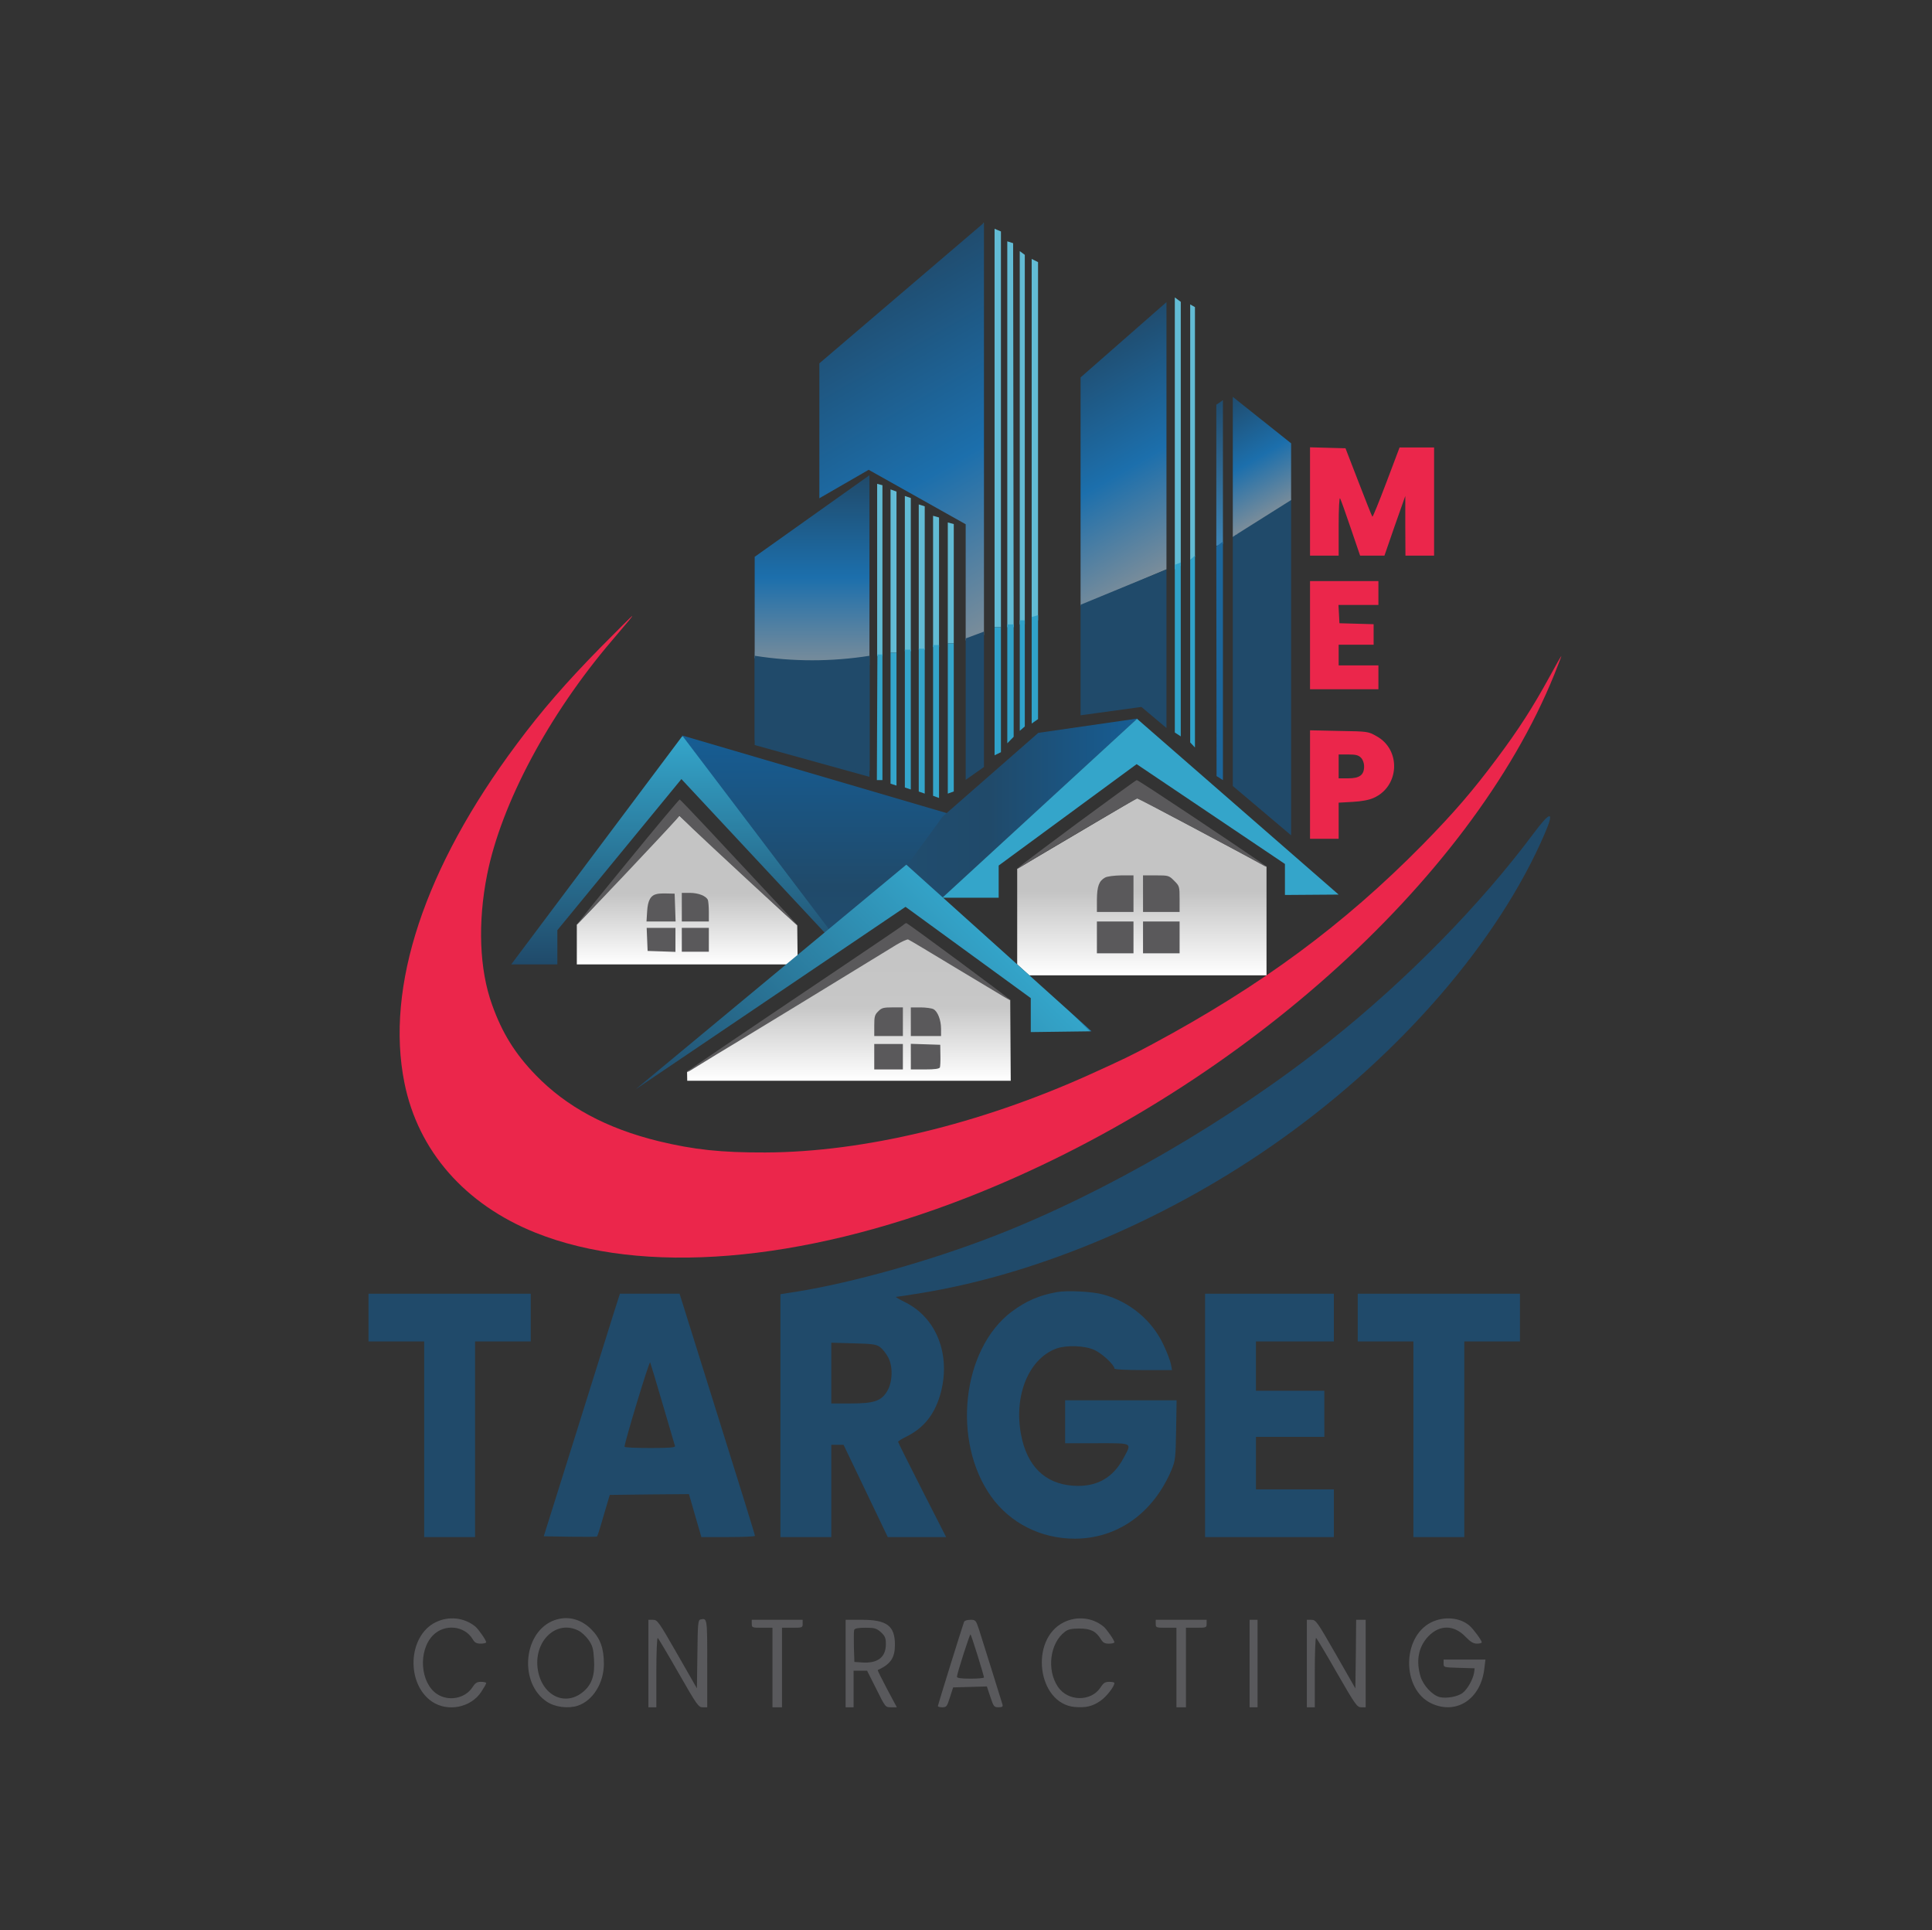 <?xml version="1.0" encoding="utf-8"?>
<!-- Generator: Adobe Illustrator 16.0.2, SVG Export Plug-In . SVG Version: 6.00 Build 0)  -->
<!DOCTYPE svg PUBLIC "-//W3C//DTD SVG 1.1//EN" "http://www.w3.org/Graphics/SVG/1.1/DTD/svg11.dtd">
<svg version="1.1" id="Layer_1" xmlns="http://www.w3.org/2000/svg" xmlns:xlink="http://www.w3.org/1999/xlink" x="0px" y="0px"
	 width="720.818px" height="720px" viewBox="0 0 720.818 720" enable-background="new 0 0 720.818 720" xml:space="preserve">
<rect x="0" y="0" width="720.818" height="720" fill="#333333" stroke="none"/>
<linearGradient id="SVGID_1_" gradientUnits="userSpaceOnUse" x1="350.159" y1="548.938" x2="350.159" y2="495.463" gradientTransform="matrix(1 0 0 1 -33.44 -145.78)">
	<stop  offset="0" style="stop-color:#FFFFFF"/>
	<stop  offset="0.516" style="stop-color:#C7C7C7"/>
	<stop  offset="1" style="stop-color:#C4C4C4"/>
</linearGradient>
<polygon fill="url(#SVGID_1_)" points="256.338,399.764 338.229,349.682 376.911,373 377.101,403.157 256.405,403.157 "/>
<linearGradient id="SVGID_2_" gradientUnits="userSpaceOnUse" x1="459.46" y1="509.618" x2="459.46" y2="443.392" gradientTransform="matrix(1 0 0 1 -33.44 -145.78)">
	<stop  offset="0" style="stop-color:#FFFFFF"/>
	<stop  offset="0.473" style="stop-color:#C4C4C4"/>
</linearGradient>
<polygon fill="url(#SVGID_2_)" points="379.509,324.104 424.367,297.611 472.531,323.273 472.531,363.838 384.06,363.838 
	379.509,359.746 "/>
<linearGradient id="SVGID_3_" gradientUnits="userSpaceOnUse" x1="289.846" y1="505.529" x2="289.846" y2="450.07" gradientTransform="matrix(1 0 0 1 -33.44 -145.78)">
	<stop  offset="0" style="stop-color:#FFFFFF"/>
	<stop  offset="0.473" style="stop-color:#C4C4C4"/>
</linearGradient>
<polyline fill="url(#SVGID_3_)" points="215.208,344.936 215.208,359.749 297.604,359.749 297.449,345.174 253.48,304.289 "/>
<polygon fill="#204A6A" points="459.95,199.647 481.706,185.803 481.706,311.598 459.95,293.203 "/>
<linearGradient id="SVGID_4_" gradientUnits="userSpaceOnUse" x1="509.094" y1="442.373" x2="486.501" y2="481.505" gradientTransform="matrix(1 0 0 -1 -33.44 633.527)">
	<stop  offset="0" style="stop-color:#FFFFFF"/>
	<stop  offset="0" style="stop-color:#7B8D9A"/>
	<stop  offset="0.462" style="stop-color:#1C6FAC"/>
	<stop  offset="1" style="stop-color:#204C6E"/>
	<stop  offset="1" style="stop-color:#20527A"/>
	<stop  offset="1" style="stop-color:#204A6A"/>
	<stop  offset="1" style="stop-color:#FFFFFF"/>
	<stop  offset="1" style="stop-color:#34A5CA"/>
</linearGradient>
<polygon fill="url(#SVGID_4_)" points="459.95,148.045 481.706,165.37 481.706,186.524 459.95,200.221 "/>
<path fill="#EB264B" d="M488.762,187.1v20.174h5.34h5.342v-11.157c0-6.288,0.235-10.738,0.533-10.206
	c0.297,0.475,2.077,5.519,3.974,11.097l3.501,10.266h4.514h4.564l3.857-11.157l3.918-11.094v11.094l0.061,11.157h5.338h5.346V187.1
	v-20.176h-6.472h-6.406l-4.929,13.056c-2.728,7.18-5.042,12.932-5.221,12.757c-0.178-0.179-2.492-5.995-5.163-12.938l-4.864-12.579
	l-6.646-0.179l-6.587-0.178V187.1L488.762,187.1z"/>
<path fill="#EB264B" d="M488.762,236.942v20.176h12.758h12.758v-4.453v-4.45h-7.419h-7.415v-3.857v-3.854h6.526h6.522v-3.857v-3.797
	l-6.348-0.179l-6.409-0.179l-0.178-3.443l-0.179-3.379h7.476h7.419v-4.453v-4.45H501.52h-12.758V236.942L488.762,236.942z"/>
<path fill="#EB264B" d="M488.762,292.659v20.233h5.34h5.342v-6.763v-6.705l5.221-0.299c3.323-0.176,6.176-0.711,7.832-1.481
	c9.677-4.271,10.325-17.981,1.069-23.023c-3.085-1.78-3.264-1.78-13.944-1.959l-10.855-0.235L488.762,292.659L488.762,292.659z
	 M507.753,282.631c0.711,0.711,1.186,1.956,1.186,3.262c0,3.205-1.66,4.453-5.935,4.453h-3.562v-4.453v-4.449h3.562
	C505.791,281.444,506.802,281.682,507.753,282.631z"/>
<g>
	<path fill="#EB264B" d="M224.059,241.509c-12.818,13.054-22.019,23.616-31.271,36.077c-34.354,45.989-49.131,90.43-41.893,126.387
		c5.104,25.34,22.548,45.277,48.835,55.84c39.935,16.021,98.913,11.218,161.159-13.112
		c99.271-38.81,187.624-117.545,219.014-195.101c1.424-3.561,2.612-6.645,2.612-6.822c0-0.239-2.021,3.322-4.511,7.89
		c-6.17,11.275-11.516,19.583-19.467,30.203c-9.076,12.164-15.899,20.115-27.89,32.34c-29.253,29.668-60.049,52.453-100.575,74.229
		c-7.947,4.271-10.917,5.699-23.498,11.396c-41.002,18.512-84.377,28.955-121.048,29.074c-16.376,0.057-26.582-1.013-39.814-4.215
		c-19.4-4.75-34.354-12.816-45.809-24.625c-7.773-8.011-12.579-15.783-16.317-26.287c-4.746-13.111-5.397-30.736-1.841-48.536
		c5.281-26.467,23.023-59.695,46.463-87.169c7.063-8.307,7.895-9.256,7.597-9.256C235.688,229.82,230.407,235.101,224.059,241.509z"
		/>
	<path fill="#204A6A" d="M572.133,310.936c-19.817,26.581-47.175,54.473-76.069,77.49c-36.849,29.375-83.902,56.67-125.083,72.631
		c-23.615,9.197-52.988,17.443-73.399,20.709l-6.408,1.013v45.332v45.272h9.493h9.493v-17.209v-17.207h2.314h2.255l8.247,17.207
		l8.246,17.209h10.856h10.918l-8.96-17.563c-4.925-9.674-8.959-17.742-8.959-17.982c0-0.231,1.426-1.127,3.146-1.959
		c6.705-3.322,10.798-8.662,12.875-16.729c3.561-14.063-1.781-27.529-13.232-33.289c-2.255-1.127-3.917-2.076-3.561-2.076
		c0.296,0,4.628-0.652,9.674-1.48c44.44-7.301,93.396-28.248,134.516-57.68c44.621-31.858,80.817-73.991,97.85-113.688
		C580.081,302.33,578.538,302.33,572.133,310.936z M328.372,502.534c0.895,0.649,2.259,2.373,3.026,3.854
		c1.841,3.443,1.604,9.377-0.475,12.697c-2.196,3.563-4.929,4.451-13.474,4.451h-7.299v-11.332V500.87l8.248,0.238
		C325.644,501.288,326.891,501.467,328.372,502.534z"/>
	<path fill="#204A6A" d="M394.3,482.004c-6.646,1.188-11.516,3.322-16.854,7.297c-18.573,14.006-22.37,48.308-7.651,68.953
		c7.062,9.906,18.569,15.725,31.149,15.725c15.902,0,29.313-9.489,36.136-25.639c1.428-3.496,1.543-4.389,1.724-14.891l0.179-11.101
		h-20.769h-20.828v8.015v8.01h11.864c13.648,0,13.057-0.295,9.974,5.461c-4.036,7.594-10.206,10.979-18.869,10.383
		c-10.445-0.713-17.209-7.297-19.403-19.047c-2.789-14.656,2.906-28.424,13.29-32.162c3.74-1.307,10.685-1.063,14.124,0.601
		c2.787,1.239,7.415,5.569,7.415,6.883c0,0.354,3.979,0.592,10.741,0.592h10.74l-0.414-2.254c-0.238-1.189-1.425-4.396-2.729-7.123
		c-4.214-9.139-12.64-16.137-22.489-18.809C407.592,481.766,398.034,481.292,394.3,482.004z"/>
	<path fill="#204A6A" d="M137.485,491.497v8.902h10.385h10.384v36.487v36.494h9.494h9.494v-36.494v-36.485h10.384h10.387v-8.902
		v-8.9h-30.265h-30.263V491.497L137.485,491.497z"/>
	<path fill="#204A6A" d="M229.161,489.241c-1.127,3.684-7.535,24.033-14.183,45.272l-12.104,38.57l9.79,0.176
		c5.399,0.063,9.97,0.063,10.088-0.116c0.182-0.115,1.309-3.677,2.492-7.894l2.255-7.594l14.773-0.182l14.771-0.115l2.313,8.012
		l2.313,8.01h9.972c5.521,0,10.024-0.178,10.024-0.475c0.063-0.238-6.289-20.65-14.063-45.396l-14.063-44.92h-11.151H231.29
		L229.161,489.241z M247.259,523.836c2.374,8.129,4.45,15.191,4.569,15.545c0.235,0.596-1.842,0.773-9.259,0.773
		c-5.279,0-9.554-0.181-9.554-0.478c-0.062-1.428,9.194-32.043,9.554-31.45C242.749,508.647,244.886,515.646,247.259,523.836z"/>
	<path fill="#204A6A" d="M449.6,527.991v45.393h24.03h24.029v-8.896v-8.904h-14.534h-14.537v-9.787v-9.793h12.757h12.757V527.4
		v-8.605h-12.757h-12.757v-9.197v-9.192h14.537h14.534v-8.902v-8.899h-24.029H449.6V527.991z"/>
	<path fill="#204A6A" d="M506.563,491.497v8.902h10.384h10.384v36.487v36.494h9.496h9.492v-36.494v-36.485h10.384h10.384v-8.902
		v-8.9h-30.26h-30.264V491.497L506.563,491.497z"/>
	<path fill="#59595C" d="M162.466,605.188c-10.321,5.16-11.034,22.966-1.243,29.607c5.874,3.918,14.479,2.195,18.335-3.678
		c1.008-1.543,1.84-2.967,1.84-3.271c0-0.231-0.894-0.471-1.897-0.471c-1.604,0-2.192,0.414-3.265,2.076
		c-2.729,4.153-8.842,5.338-13.174,2.49c-6.29-4.152-7.119-16.142-1.543-21.896c4.333-4.391,11.75-3.68,14.835,1.424
		c0.771,1.308,1.425,1.662,3.023,1.662c1.127,0,2.021-0.238,2.021-0.535c0-0.711-2.907-4.924-4.096-5.873
		C173.146,603.348,167.391,602.754,162.466,605.188z"/>
	<path fill="#59595C" d="M205.901,604.771c-10.858,4.982-12.046,23.199-1.959,29.968c3.023,2.075,8.012,2.729,11.63,1.541
		c5.639-1.898,9.731-8.425,9.731-15.664c0-5.756-1.364-9.496-4.688-12.818C216.403,603.586,211.004,602.516,205.901,604.771z
		 M215.811,608.271c1.127,0.533,2.85,2.138,3.798,3.5c1.48,2.14,1.779,3.203,2.017,7.302c0.356,5.756-0.771,9.139-3.796,11.809
		c-6.94,6.109-16.021,1.541-17.27-8.725C199.374,611.833,207.74,604.178,215.811,608.271z"/>
	<path fill="#59595C" d="M261.381,604.118c-0.946,0.18-1.065,1.424-1.188,12.938l-0.179,12.759l-7.301-12.759
		c-6.939-12.104-7.417-12.815-9.076-12.815h-1.724v16.313v16.318h1.482h1.48v-13.111c0-7.184,0.237-12.938,0.534-12.76
		c0.235,0.178,3.737,6.051,7.772,13.113c6.821,11.93,7.417,12.758,8.959,12.758h1.722v-16.258
		C263.873,603.643,263.873,603.526,261.381,604.118z"/>
	<path fill="#59595C" d="M396.849,605.188c-12.817,6.41-9.792,30.201,4.035,31.566c4.094,0.357,6.586-0.178,9.553-2.193
		c2.256-1.481,5.341-5.399,5.341-6.766c0-0.236-0.891-0.414-1.896-0.414c-1.604,0-2.197,0.414-3.269,2.076
		c-3.562,5.459-12.278,5.281-15.961-0.297c-4.215-6.353-2.907-16.258,2.67-20.471c1.188-0.896,2.437-1.189,5.401-1.189
		c4.212,0,6.17,1.01,8.009,3.979c0.772,1.306,1.426,1.66,3.027,1.66c1.127,0,2.017-0.233,2.017-0.535
		c0-0.711-2.908-4.924-4.093-5.873C407.528,603.348,401.773,602.754,396.849,605.188z"/>
	<path fill="#59595C" d="M533.977,605.188c-11.039,5.521-10.979,25.104,0.119,30.265c9.313,4.332,18.396-1.664,19.698-12.994
		l0.415-3.383h-7.832h-7.773v1.479c0,1.428,0.061,1.428,5.816,1.605l5.756,0.174l-0.183,1.484c-0.354,2.553-2.552,6.471-4.392,7.771
		c-1.898,1.369-5.992,2.076-8.485,1.484c-2.728-0.711-6.106-4.332-7.12-7.654c-1.777-5.932-0.771-11.15,2.908-15.01
		c4.212-4.396,9.557-4.336,13.825,0.114c1.898,1.962,2.968,2.609,4.331,2.609c0.95,0,1.78-0.234,1.78-0.475
		c0-0.713-3.085-4.924-4.511-6.17C544.776,603.348,538.781,602.813,533.977,605.188z"/>
	<path fill="#59595C" d="M280.487,605.721c0,1.431,0.119,1.484,3.857,1.484h3.854v14.834v14.834h1.779h1.777V622.04v-14.834h3.857
		c3.737,0,3.854-0.06,3.854-1.484v-1.479h-9.493h-9.494v1.479L280.487,605.721L280.487,605.721z"/>
	<path fill="#59595C" d="M315.496,620.555v16.318h1.483h1.483v-6.824v-6.82h2.552h2.492l3.438,6.82
		c3.381,6.824,3.381,6.824,5.521,6.824h2.137l-3.679-6.881c-2.021-3.801-3.563-6.943-3.441-7.004
		c4.809-2.195,6.408-4.568,6.408-9.438c0-7.063-2.967-9.313-12.4-9.313h-5.993L315.496,620.555L315.496,620.555z M328.674,608.864
		c1.542,1.481,1.838,2.141,1.838,4.453c0,4.926-3.085,7.299-9.078,6.821l-2.67-0.18l-0.183-5.576c-0.06-3.084-0.06-5.936,0.119-6.41
		c0.236-0.528,1.543-0.77,4.214-0.77C326.299,607.206,326.948,607.383,328.674,608.864z"/>
	<path fill="#59595C" d="M359.702,604.95c-0.89,2.494-9.79,31.092-9.79,31.449c0,0.295,0.771,0.475,1.661,0.475
		c1.544,0,1.779-0.297,2.852-3.736l1.187-3.68l6.291-0.178l6.291-0.183l1.306,3.916c1.188,3.621,1.428,3.857,3.026,3.857
		c1.424,0,1.72-0.236,1.482-1.068c-0.772-2.551-7.654-24.563-8.727-27.891c-1.185-3.559-1.305-3.676-3.262-3.676
		C360.89,604.239,359.822,604.592,359.702,604.95z M364.746,617.588c1.31,4.215,2.373,7.896,2.373,8.129
		c0,0.297-2.255,0.479-5.044,0.479c-3.56,0-5.044-0.234-5.044-0.713c0-1.125,4.811-16.08,5.044-15.783
		C362.258,609.817,363.441,613.377,364.746,617.588z"/>
	<path fill="#59595C" d="M431.204,605.721c0,1.431,0.118,1.484,3.857,1.484h3.854v14.834v14.834h1.78h1.779V622.04v-14.834h3.854
		c3.739,0,3.857-0.06,3.857-1.484v-1.479h-9.494H431.2v1.479L431.204,605.721L431.204,605.721z"/>
	<path fill="#59595C" d="M466.217,620.555v16.318h1.479h1.482v-16.318v-16.313h-1.482h-1.479V620.555z"/>
	<path fill="#59595C" d="M487.574,620.555v16.318h1.484h1.479v-13.111c0-7.184,0.236-12.938,0.478-12.76
		c0.298,0.178,3.799,6.051,7.831,13.113c6.826,11.869,7.479,12.758,9.021,12.758h1.661v-16.318v-16.313h-1.775h-1.78l-0.118,12.813
		l-0.178,12.762l-7.3-12.762c-6.941-12.104-7.42-12.813-9.079-12.813h-1.724V620.555L487.574,620.555z"/>
</g>
<g>
	<g>
		<path fill="#5A595B" d="M412.275,327.373c-2.254,1.245-2.966,3.262-3.026,8.186v4.632h6.823h6.825v-6.826v-6.823h-4.569
			C415.656,326.601,413.106,326.898,412.275,327.373z"/>
		<path fill="#5A595B" d="M426.456,333.364v6.826h6.825h6.822v-4.807c0-4.688-0.059-4.867-2.017-6.826s-2.141-2.017-6.824-2.017
			h-4.811L426.456,333.364L426.456,333.364z"/>
		<path fill="#5A595B" d="M409.248,349.682v5.934h6.824h6.824v-5.934v-5.935h-6.824h-6.824V349.682z"/>
		<path fill="#5A595B" d="M426.456,349.682v5.934h6.825h6.822v-5.934v-5.935h-6.822h-6.825V349.682z"/>
	</g>
	<g>
		<path fill="#5A595B" d="M245.123,333.482c-2.374,0.478-3.439,2.376-3.68,6.469l-0.236,3.797h5.399h5.458l-0.178-5.221
			l-0.182-5.163l-2.67-0.061C247.556,333.246,245.775,333.306,245.123,333.482z"/>
		<path fill="#5A595B" d="M254.379,338.409v5.339h5.044h5.044v-3.501c0-1.958-0.178-3.975-0.354-4.51
			c-0.594-1.481-3.502-2.669-6.765-2.669h-2.971L254.379,338.409L254.379,338.409z"/>
		<path fill="#5A595B" d="M241.444,350.395l0.178,4.332l5.226,0.176l5.159,0.178v-4.507v-4.453h-5.341h-5.396L241.444,350.395z"/>
		<path fill="#5A595B" d="M254.379,350.574v4.45h5.044h5.044v-4.45v-4.453h-5.044h-5.044V350.574z"/>
	</g>
	<g>
		<path fill="#5A595B" d="M327.66,377.273c-1.306,1.248-1.48,1.959-1.48,5.343v3.856h5.342h5.34v-5.346v-5.338h-3.854
			C329.619,375.792,328.906,375.967,327.66,377.273z"/>
		<path fill="#5A595B" d="M339.824,381.129v5.344h5.641h5.637v-2.672c0-3.264-1.246-6.527-2.848-7.355
			c-0.716-0.354-2.852-0.651-4.811-0.651h-3.619V381.129L339.824,381.129z"/>
		<path fill="#5A595B" d="M326.177,394.186v4.748h5.342h5.34v-4.748v-4.748h-5.34h-5.342V394.186z"/>
		<path fill="#5A595B" d="M339.824,394.186v4.748h5.281c3.678,0,5.341-0.237,5.576-0.771c0.119-0.359,0.237-2.438,0.179-4.57
			l-0.06-3.856l-5.459-0.178l-5.521-0.177L339.824,394.186L339.824,394.186z"/>
	</g>
</g>
<path fill="#5A595B" d="M401.854,307.136c-20.529,15.251-24.743,18.516-21.241,16.379c11.274-6.944,43.197-25.636,43.672-25.636
	c0.535,0,36.492,19.048,45.931,24.329c6.229,3.501,0.647-0.356-25.934-18.099c-10.854-7.237-19.937-13.171-20.175-13.11
	C423.87,290.997,413.844,298.296,401.854,307.136z"/>
<path fill="#5A595B" d="M234.137,321.499c-10.563,12.875-19.05,23.438-18.932,23.438c0.355,0,34.83-36.494,37.086-39.224
	l1.188-1.424l4.926,4.807c4.925,4.749,36.257,33.764,39.044,36.079c1.307,1.125-5.281-5.994-33.764-36.433
	c-5.34-5.699-9.907-10.445-10.087-10.502C253.422,298.176,244.64,308.621,234.137,321.499z"/>
<path fill="#5A595B" d="M336.858,345.171c-0.475,0.414-11.392,7.833-24.21,16.437c-40.706,27.354-55.775,37.619-56.313,38.156
	c-0.233,0.354,0.181,0.179,1.012-0.297c3.382-2.139,16.021-9.791,19.878-12.105c3.319-1.959,36.434-22.19,57.142-34.887
	c2.076-1.249,4.099-2.138,4.449-2.02c0.416,0.121,8.308,4.867,17.625,10.505c20.589,12.396,21.242,12.813,20.472,12.043
	c-1.128-1.188-38.271-28.657-38.749-28.657C337.927,344.343,337.332,344.697,336.858,345.171z"/>
<linearGradient id="SVGID_5_" gradientUnits="userSpaceOnUse" x1="337.365" y1="420.095" x2="337.365" y2="492.883" gradientTransform="matrix(1 0 0 1 -33.44 -145.78)">
	<stop  offset="0" style="stop-color:#FFFFFF"/>
	<stop  offset="0" style="stop-color:#165D94"/>
	<stop  offset="0.774" style="stop-color:#204A6A"/>
	<stop  offset="1" style="stop-color:#204C6E"/>
	<stop  offset="1" style="stop-color:#20527A"/>
	<stop  offset="1" style="stop-color:#204A6A"/>
	<stop  offset="1" style="stop-color:#FFFFFF"/>
	<stop  offset="1" style="stop-color:#34A5CA"/>
</linearGradient>
<polygon fill="url(#SVGID_5_)" points="254.379,274.315 308.97,347.103 339.824,321.786 353.473,303.39 "/>
<linearGradient id="SVGID_6_" gradientUnits="userSpaceOnUse" x1="457.806" y1="447.295" x2="371.67" y2="447.295" gradientTransform="matrix(1 0 0 1 -33.44 -145.78)">
	<stop  offset="0" style="stop-color:#FFFFFF"/>
	<stop  offset="0" style="stop-color:#165D94"/>
	<stop  offset="0.64" style="stop-color:#204A6A"/>
	<stop  offset="1" style="stop-color:#204C6E"/>
	<stop  offset="1" style="stop-color:#20527A"/>
	<stop  offset="1" style="stop-color:#204A6A"/>
	<stop  offset="1" style="stop-color:#FFFFFF"/>
	<stop  offset="1" style="stop-color:#34A5CA"/>
</linearGradient>
<polygon fill="url(#SVGID_6_)" points="338.229,323.122 351.681,304.63 387.384,273.378 424.367,268.04 351.581,334.99 "/>
<polygon fill="#34A5CA" points="351.581,334.89 372.597,334.89 372.597,322.876 424.07,285.05 479.403,322.285 479.403,333.853 
	499.43,333.706 424.219,268.139 "/>
<linearGradient id="SVGID_7_" gradientUnits="userSpaceOnUse" x1="283.666" y1="273.778" x2="283.666" y2="359.025" gradientTransform="matrix(1 0 0 -1 -33.44 633.527)">
	<stop  offset="0" style="stop-color:#204A6A"/>
	<stop  offset="0.995" style="stop-color:#34A5CA"/>
	<stop  offset="1" style="stop-color:#1C669B"/>
</linearGradient>
<polygon fill="url(#SVGID_7_)" points="190.74,359.749 207.947,359.749 207.947,346.992 254.23,290.622 307.831,348.08 
	309.714,347.191 254.627,274.502 "/>
<linearGradient id="SVGID_8_" gradientUnits="userSpaceOnUse" x1="307.685" y1="190.036" x2="403.59" y2="285.941" gradientTransform="matrix(1 0 0 -1 -33.44 633.527)">
	<stop  offset="0" style="stop-color:#204A6A"/>
	<stop  offset="0.995" style="stop-color:#34A5CA"/>
	<stop  offset="1" style="stop-color:#1C669B"/>
</linearGradient>
<polygon fill="url(#SVGID_8_)" points="237.123,406.37 337.849,338.279 384.574,372.325 384.574,385.004 407.271,384.709 
	338.145,322.553 "/>
<linearGradient id="SVGID_9_" gradientUnits="userSpaceOnUse" x1="500.195" y1="342.6" x2="477.015" y2="302.451" gradientTransform="matrix(1 0 0 1 -33.44 -145.78)">
	<stop  offset="0" style="stop-color:#FFFFFF"/>
	<stop  offset="0" style="stop-color:#3E85B6"/>
	<stop  offset="1" style="stop-color:#204C6E"/>
	<stop  offset="1" style="stop-color:#20527A"/>
	<stop  offset="1" style="stop-color:#204A6A"/>
	<stop  offset="1" style="stop-color:#FFFFFF"/>
	<stop  offset="1" style="stop-color:#34A5CA"/>
	<stop  offset="1" style="stop-color:#1C6FAC"/>
</linearGradient>
<polygon fill="url(#SVGID_9_)" points="453.796,150.948 456.266,149.345 456.266,202.876 453.796,203.678 "/>
<polygon fill="#1C669B" points="456.266,202.035 453.796,203.84 453.893,289.502 456.266,291.008 "/>
<polygon fill="#62BBD4" points="444.055,113.562 445.832,114.559 445.832,207.709 444.055,208.906 "/>
<polygon fill="#30A2C9" points="445.832,207.21 444.055,208.906 444.055,276.96 445.832,278.843 "/>
<polygon fill="#62BBD4" points="438.315,110.95 440.54,112.59 440.54,211.044 438.315,212.386 "/>
<polygon fill="#30A2C9" points="440.54,209.824 438.315,210.685 438.315,273.251 440.54,274.69 "/>
<linearGradient id="SVGID_10_" gradientUnits="userSpaceOnUse" x1="475.251" y1="354.349" x2="432.086" y2="279.585" gradientTransform="matrix(1 0 0 1 -33.44 -145.78)">
	<stop  offset="0" style="stop-color:#FFFFFF"/>
	<stop  offset="0" style="stop-color:#7B8D9A"/>
	<stop  offset="0.462" style="stop-color:#1C6FAC"/>
	<stop  offset="1" style="stop-color:#204C6E"/>
	<stop  offset="1" style="stop-color:#20527A"/>
	<stop  offset="1" style="stop-color:#204A6A"/>
	<stop  offset="1" style="stop-color:#FFFFFF"/>
	<stop  offset="1" style="stop-color:#34A5CA"/>
</linearGradient>
<polygon fill="url(#SVGID_10_)" points="435.2,112.7 435.2,212.386 403.158,226.035 403.158,140.787 "/>
<polygon fill="#204A6A" points="435.2,212.386 435.2,271.577 425.855,263.713 403.158,266.828 403.158,225.587 "/>
<polygon fill="#62BBD4" points="384.913,96.597 387.286,97.781 387.286,231.44 384.913,232.181 "/>
<polygon fill="#30A2C9" points="387.286,229.485 384.913,230.163 384.913,269.908 387.286,268.249 "/>
<polygon fill="#62BBD4" points="380.464,93.678 382.344,95.063 382.344,232.921 380.464,232.921 "/>
<polygon fill="#62BBD4" points="377.99,90.718 378.188,233.961 375.814,233.961 375.814,90.026 "/>
<polygon fill="#62BBD4" points="371.068,85.347 373.443,86.34 373.443,233.961 371.068,233.961 "/>
<polygon fill="#30A2C9" points="373.443,233.961 371.068,233.961 371.068,281.75 373.443,280.593 "/>
<linearGradient id="SVGID_11_" gradientUnits="userSpaceOnUse" x1="421.821" y1="370.289" x2="355.27" y2="255.019" gradientTransform="matrix(1 0 0 1 -33.44 -145.78)">
	<stop  offset="0" style="stop-color:#FFFFFF"/>
	<stop  offset="0" style="stop-color:#7B8D9A"/>
	<stop  offset="0.462" style="stop-color:#1C6FAC"/>
	<stop  offset="1" style="stop-color:#204C6E"/>
	<stop  offset="1" style="stop-color:#20527A"/>
	<stop  offset="1" style="stop-color:#204A6A"/>
	<stop  offset="1" style="stop-color:#FFFFFF"/>
	<stop  offset="1" style="stop-color:#34A5CA"/>
</linearGradient>
<polygon fill="url(#SVGID_11_)" points="367.111,236.789 360.287,238.912 360.287,195.563 324.094,175.251 305.697,185.864 
	305.697,135.541 367.111,83.096 "/>
<polygon fill="#204A6A" points="367.111,235.614 360.287,238.153 360.287,290.909 367.111,286.114 "/>
<polygon fill="#204A6A" points="324.389,245.16 324.389,289.79 281.567,277.926 281.567,243.09 "/>
<linearGradient id="SVGID_12_" gradientUnits="userSpaceOnUse" x1="336.418" y1="393.9" x2="336.418" y2="323.05" gradientTransform="matrix(1 0 0 1 -33.44 -145.78)">
	<stop  offset="0" style="stop-color:#FFFFFF"/>
	<stop  offset="0" style="stop-color:#3E85B6"/>
	<stop  offset="0" style="stop-color:#C4C4C4"/>
	<stop  offset="0" style="stop-color:#A6AEB5"/>
	<stop  offset="0" style="stop-color:#A1ABB2"/>
	<stop  offset="0" style="stop-color:#7B8D9A"/>
	<stop  offset="0.462" style="stop-color:#1C6FAC"/>
	<stop  offset="1" style="stop-color:#204A6A"/>
	<stop  offset="1" style="stop-color:#627E93"/>
	<stop  offset="1" style="stop-color:#54748C"/>
	<stop  offset="1" style="stop-color:#3D6581"/>
	<stop  offset="1" style="stop-color:#325D7B"/>
	<stop  offset="1" style="stop-color:#2D5978"/>
	<stop  offset="1" style="stop-color:#2C5878"/>
	<stop  offset="1" style="stop-color:#285475"/>
	<stop  offset="1" style="stop-color:#245172"/>
	<stop  offset="1" style="stop-color:#265374"/>
	<stop  offset="1" style="stop-color:#255273"/>
	<stop  offset="1" style="stop-color:#248DBE"/>
	<stop  offset="1" style="stop-color:#778C9D"/>
	<stop  offset="1" style="stop-color:#214E70"/>
	<stop  offset="1" style="stop-color:#204C6E"/>
	<stop  offset="1" style="stop-color:#20527A"/>
	<stop  offset="1" style="stop-color:#204A6A"/>
</linearGradient>
<polygon fill="url(#SVGID_12_)" points="324.389,177.269 324.389,248.119 281.567,245.515 281.567,207.712 "/>
<polygon fill="#62BBD4" points="327.26,180.484 329.234,181.011 329.234,244.72 327.26,244.72 "/>
<polygon fill="#34A5CA" points="329.234,244.127 327.347,244.127 327.156,291.008 329.234,291.008 "/>
<polygon fill="#62BBD4" points="332.253,182.573 334.477,183.365 334.477,243.435 332.253,243.435 "/>
<polygon fill="#34A5CA" points="334.477,243.435 332.253,243.435 332.253,292.339 334.477,293.047 "/>
<polygon fill="#62BBD4" points="337.594,185.017 339.816,185.772 339.816,242.916 337.594,242.916 "/>
<polygon fill="#34A5CA" points="339.816,242.347 337.594,242.347 337.594,293.757 339.816,294.5 "/>
<polygon fill="#62BBD4" points="342.782,188.171 345.01,188.876 345.01,242.347 342.782,242.347 "/>
<polygon fill="#34A5CA" points="345.01,241.981 342.782,241.981 342.782,295.271 345.01,296.042 "/>
<polygon fill="#62BBD4" points="348.123,192.404 350.349,193.042 350.349,241.359 348.123,241.359 "/>
<polygon fill="#34A5CA" points="350.349,240.615 348.123,240.615 348.123,296.858 350.349,297.671 "/>
<polygon fill="#62BBD4" points="353.62,194.901 355.846,195.488 355.846,239.999 353.62,239.999 "/>
<polygon fill="#34A5CA" points="353.62,239.999 355.846,239.999 355.846,295.244 353.62,296.042 "/>
<g>
	<path fill="#204A6A" d="M324.483,244.618c-14.217,2.251-28.699,2.251-42.916,0c0,10.507,0,21.014,0,31.521
		c14.217,6.056,28.699,9.86,42.916,11.412C324.483,273.24,324.483,258.929,324.483,244.618z"/>
</g>
<polygon fill="#30A2C9" points="378.188,232.921 375.814,232.921 375.814,277.278 378.188,274.845 "/>
<polygon fill="#30A2C9" points="382.344,231.388 380.464,231.388 380.464,272.628 382.344,271 "/>
</svg>
